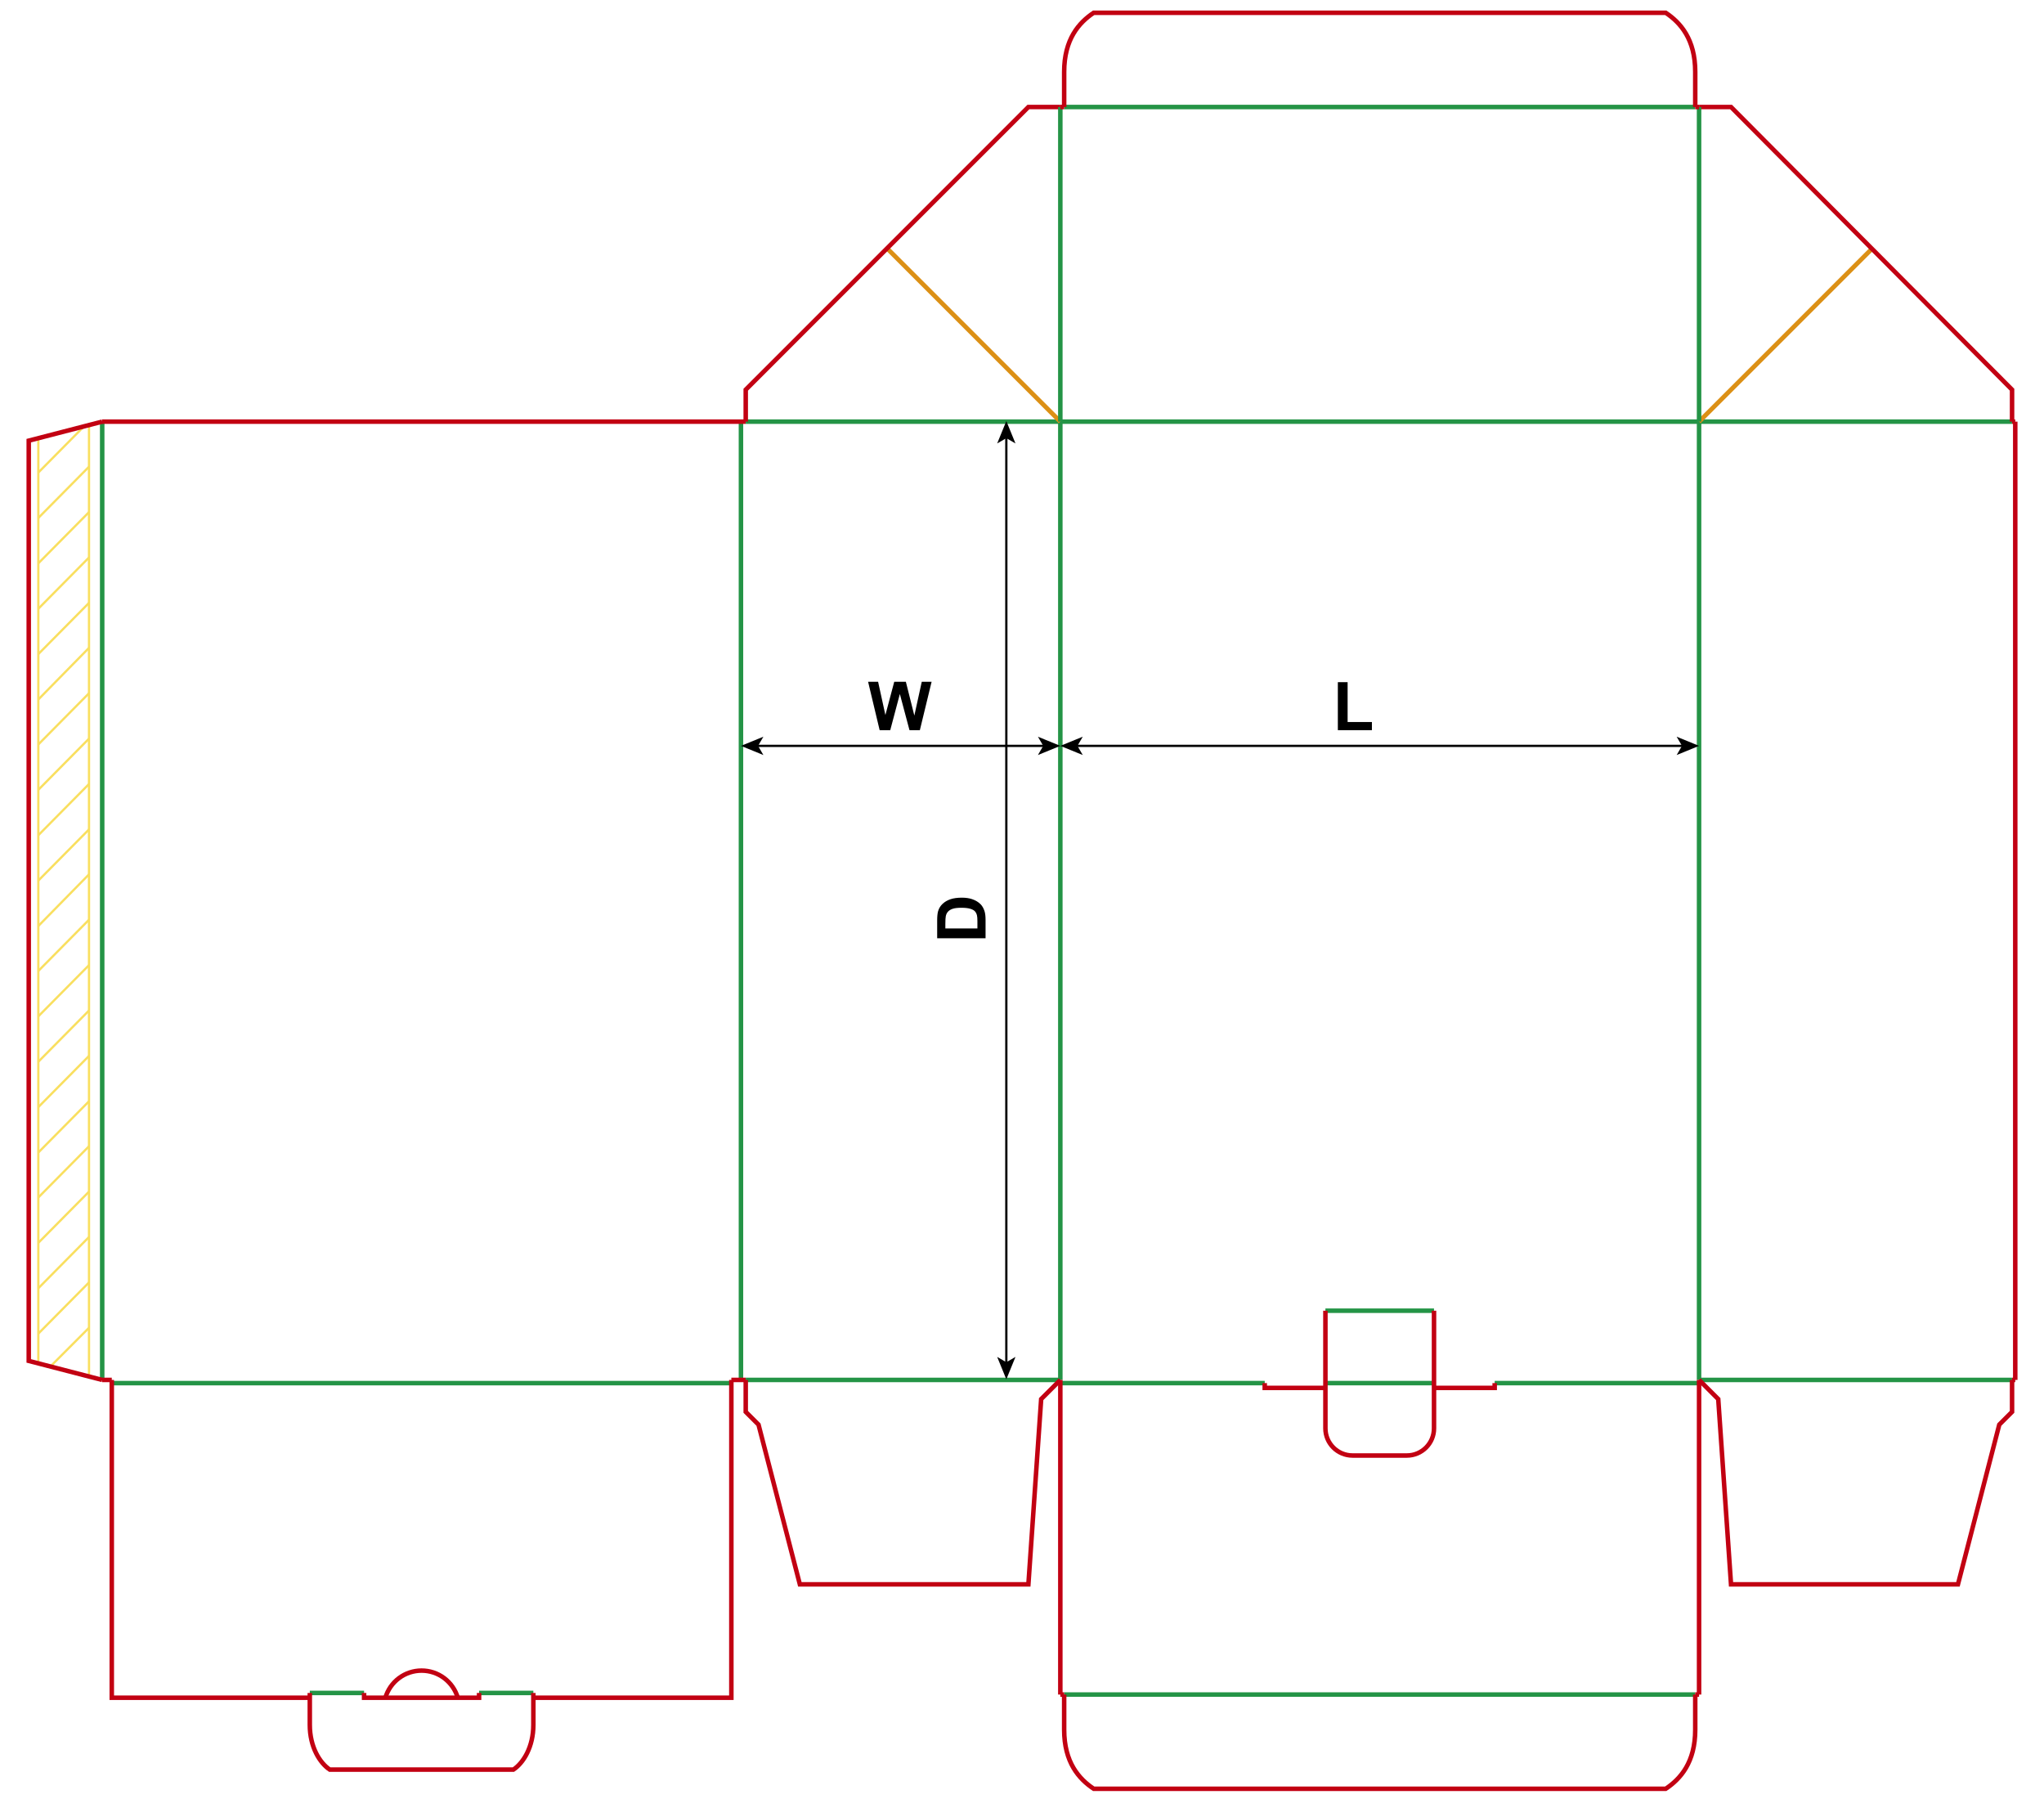 <?xml version="1.0" encoding="iso-8859-1"?> <!-- Generator: Adobe Illustrator 21.1.0, SVG Export Plug-In . SVG Version: 6.00 Build 0)  --> <svg version="1.1" id="Layer_1" xmlns="http://www.w3.org/2000/svg" xmlns:xlink="http://www.w3.org/1999/xlink" x="0px" y="0px" viewBox="0 0 907.087 802.205" style="enable-background:new 0 0 907.087 802.205;" xml:space="preserve"> <g>  <line style="fill:none;stroke:#F9DF5F;stroke-width:1;stroke-miterlimit:10;" x1="17.008" y1="604.306" x2="17.008" y2="194.529"/>  <line style="fill:none;stroke:#F9DF5F;stroke-width:1;stroke-miterlimit:10;" x1="39.499" y1="188.432" x2="39.499" y2="610.403"/>  <line style="fill:none;stroke:#F9DF5F;stroke-width:1;stroke-miterlimit:10;" x1="17.008" y1="410.872" x2="39.499" y2="387.963"/>  <line style="fill:none;stroke:#F9DF5F;stroke-width:1;stroke-miterlimit:10;" x1="17.008" y1="390.734" x2="39.499" y2="368.01"/>  <line style="fill:none;stroke:#F9DF5F;stroke-width:1;stroke-miterlimit:10;" x1="17.008" y1="370.596" x2="39.499" y2="347.872"/>  <line style="fill:none;stroke:#F9DF5F;stroke-width:1;stroke-miterlimit:10;" x1="17.008" y1="350.458" x2="39.499" y2="327.734"/>  <line style="fill:none;stroke:#F9DF5F;stroke-width:1;stroke-miterlimit:10;" x1="17.008" y1="330.321" x2="39.499" y2="307.596"/>  <line style="fill:none;stroke:#F9DF5F;stroke-width:1;stroke-miterlimit:10;" x1="17.008" y1="310.368" x2="39.499" y2="287.459"/>  <line style="fill:none;stroke:#F9DF5F;stroke-width:1;stroke-miterlimit:10;" x1="17.008" y1="290.23" x2="39.499" y2="267.505"/>  <line style="fill:none;stroke:#F9DF5F;stroke-width:1;stroke-miterlimit:10;" x1="17.008" y1="270.092" x2="39.499" y2="247.368"/>  <line style="fill:none;stroke:#F9DF5F;stroke-width:1;stroke-miterlimit:10;" x1="17.008" y1="249.954" x2="39.499" y2="227.23"/>  <line style="fill:none;stroke:#F9DF5F;stroke-width:1;stroke-miterlimit:10;" x1="17.008" y1="229.816" x2="39.499" y2="207.092"/>  <line style="fill:none;stroke:#F9DF5F;stroke-width:1;stroke-miterlimit:10;" x1="17.008" y1="209.679" x2="37.471" y2="188.986"/>  <line style="fill:none;stroke:#F9DF5F;stroke-width:1;stroke-miterlimit:10;" x1="17.008" y1="430.825" x2="39.499" y2="408.101"/>  <line style="fill:none;stroke:#F9DF5F;stroke-width:1;stroke-miterlimit:10;" x1="17.008" y1="450.963" x2="39.499" y2="428.238"/>  <line style="fill:none;stroke:#F9DF5F;stroke-width:1;stroke-miterlimit:10;" x1="17.008" y1="471.101" x2="39.499" y2="448.376"/>  <line style="fill:none;stroke:#F9DF5F;stroke-width:1;stroke-miterlimit:10;" x1="17.008" y1="491.238" x2="39.499" y2="468.514"/>  <line style="fill:none;stroke:#F9DF5F;stroke-width:1;stroke-miterlimit:10;" x1="17.008" y1="511.376" x2="39.499" y2="488.652"/>  <line style="fill:none;stroke:#F9DF5F;stroke-width:1;stroke-miterlimit:10;" x1="17.008" y1="531.329" x2="39.499" y2="508.605"/>  <line style="fill:none;stroke:#F9DF5F;stroke-width:1;stroke-miterlimit:10;" x1="17.008" y1="551.467" x2="39.499" y2="528.743"/>  <line style="fill:none;stroke:#F9DF5F;stroke-width:1;stroke-miterlimit:10;" x1="17.008" y1="571.605" x2="39.499" y2="548.881"/>  <line style="fill:none;stroke:#F9DF5F;stroke-width:1;stroke-miterlimit:10;" x1="17.008" y1="591.743" x2="39.499" y2="569.018"/>  <line style="fill:none;stroke:#F9DF5F;stroke-width:1;stroke-miterlimit:10;" x1="22.907" y1="605.784" x2="39.499" y2="589.156"/> </g> <line style="fill:none;stroke:#249446;stroke-width:2;stroke-miterlimit:10;" x1="45.353" y1="187.085" x2="45.353" y2="612.285"/> <line style="fill:none;stroke:#249446;stroke-width:2;stroke-miterlimit:10;" x1="328.823" y1="187.085" x2="328.823" y2="612.285"/> <line style="fill:none;stroke:#249446;stroke-width:2;stroke-miterlimit:10;" x1="470.553" y1="187.085" x2="470.553" y2="612.285"/> <line style="fill:none;stroke:#249446;stroke-width:2;stroke-miterlimit:10;" x1="754.013" y1="187.085" x2="754.013" y2="612.285"/> <line style="fill:none;stroke:#C20012;stroke-width:2;stroke-miterlimit:10;" x1="894.333" y1="187.085" x2="894.333" y2="612.285"/> <line style="fill:none;stroke:#C20012;stroke-width:2;stroke-miterlimit:10;" x1="45.353" y1="187.085" x2="330.943" y2="187.085"/> <line style="fill:none;stroke:#249446;stroke-width:2;stroke-miterlimit:10;" x1="330.943" y1="187.085" x2="470.553" y2="187.085"/> <line style="fill:none;stroke:#249446;stroke-width:2;stroke-miterlimit:10;" x1="470.553" y1="187.085" x2="754.013" y2="187.085"/> <line style="fill:none;stroke:#249446;stroke-width:2;stroke-miterlimit:10;" x1="754.013" y1="187.085" x2="892.913" y2="187.085"/> <line style="fill:none;stroke:#C20012;stroke-width:2;stroke-miterlimit:10;" x1="892.913" y1="187.085" x2="894.333" y2="187.085"/> <line style="fill:none;stroke:#C20012;stroke-width:2;stroke-miterlimit:10;" x1="45.353" y1="612.285" x2="49.603" y2="612.285"/> <line style="fill:none;stroke:#C20012;stroke-width:2;stroke-miterlimit:10;" x1="324.563" y1="612.285" x2="330.943" y2="612.285"/> <line style="fill:none;stroke:#249446;stroke-width:2;stroke-miterlimit:10;" x1="49.603" y1="613.705" x2="324.563" y2="613.705"/> <line style="fill:none;stroke:#249446;stroke-width:2;stroke-miterlimit:10;" x1="330.943" y1="612.285" x2="470.553" y2="612.285"/> <line style="fill:none;stroke:#249446;stroke-width:2;stroke-miterlimit:10;" x1="470.553" y1="613.697" x2="561.263" y2="613.697"/> <line style="fill:none;stroke:#249446;stroke-width:2;stroke-miterlimit:10;" x1="663.313" y1="613.697" x2="754.013" y2="613.697"/> <line style="fill:none;stroke:#249446;stroke-width:2;stroke-miterlimit:10;" x1="588.193" y1="613.697" x2="636.383" y2="613.697"/> <line style="fill:none;stroke:#249446;stroke-width:2;stroke-miterlimit:10;" x1="588.193" y1="581.577" x2="636.383" y2="581.577"/> <polyline style="fill:none;stroke:#C20012;stroke-width:2;stroke-miterlimit:10;" points="561.263,613.697 561.263,615.827 588.193,615.827 "/> <polyline style="fill:none;stroke:#C20012;stroke-width:2;stroke-miterlimit:10;" points="636.383,615.827 663.313,615.827 663.313,613.697 "/> <path style="fill:none;stroke:#C20012;stroke-width:2;stroke-miterlimit:10;" d="M588.193,581.577v52.2 c0,6.66,5.39,12.05,12.04,12.05h24.1c6.65,0,12.05-5.39,12.05-12.05v-52.2"/> <line style="fill:none;stroke:#249446;stroke-width:2;stroke-miterlimit:10;" x1="754.013" y1="612.285" x2="892.913" y2="612.285"/> <line style="fill:none;stroke:#C20012;stroke-width:2;stroke-miterlimit:10;" x1="892.913" y1="612.285" x2="894.333" y2="612.285"/> <polyline style="fill:none;stroke:#C20012;stroke-width:2;stroke-miterlimit:10;" points="45.353,187.085 12.753,195.525 12.753,603.845 45.353,612.285 "/> <line style="fill:none;stroke:#DC9015;stroke-width:2;stroke-miterlimit:10;" x1="754.013" y1="187.085" x2="830.733" y2="110.375"/> <polyline style="fill:none;stroke:#C20012;stroke-width:2;stroke-miterlimit:10;" points="754.013,47.485 768.193,47.485 892.913,172.915 892.913,187.085 "/> <line style="fill:none;stroke:#DC9015;stroke-width:2;stroke-miterlimit:10;" x1="470.551" y1="187.085" x2="393.661" y2="110.195"/> <polyline style="fill:none;stroke:#C20012;stroke-width:2;stroke-miterlimit:10;" points="470.551,47.485 456.381,47.485 330.941,172.915 330.941,187.085 "/> <line style="fill:none;stroke:#249446;stroke-width:2;stroke-miterlimit:10;" x1="470.553" y1="187.085" x2="470.553" y2="47.485"/> <line style="fill:none;stroke:#249446;stroke-width:2;stroke-miterlimit:10;" x1="754.013" y1="187.085" x2="754.013" y2="47.485"/> <line style="fill:none;stroke:#249446;stroke-width:2;stroke-miterlimit:10;" x1="472.253" y1="47.485" x2="752.313" y2="47.485"/> <line style="fill:none;stroke:#C20012;stroke-width:2;stroke-miterlimit:10;" x1="470.553" y1="47.485" x2="472.253" y2="47.485"/> <line style="fill:none;stroke:#C20012;stroke-width:2;stroke-miterlimit:10;" x1="752.313" y1="47.485" x2="754.013" y2="47.485"/> <path style="fill:none;stroke:#C20012;stroke-width:2;stroke-miterlimit:10;" d="M472.253,47.485v-15.59 c0-14.49,6.56-21.86,13.11-26.23h253.84c6.56,4.37,13.11,11.74,13.11,26.23v15.59"/> <line style="fill:none;stroke:#249446;stroke-width:2;stroke-miterlimit:10;" x1="137.483" y1="751.182" x2="161.573" y2="751.182"/> <line style="fill:none;stroke:#249446;stroke-width:2;stroke-miterlimit:10;" x1="212.603" y1="751.182" x2="236.693" y2="751.182"/> <polyline style="fill:none;stroke:#C20012;stroke-width:2;stroke-miterlimit:10;" points="161.573,751.182 161.573,753.302 212.603,753.302 212.603,751.182 "/> <path style="fill:none;stroke:#C20012;stroke-width:2;stroke-miterlimit:10;" d="M171.023,753.302c1.02-3.47,3.13-6.52,6.03-8.7 c2.89-2.17,6.41-3.34,10.03-3.34c3.63,0,7.15,1.17,10.04,3.34c2.9,2.18,5.01,5.23,6.03,8.7"/> <path style="fill:none;stroke:#C20012;stroke-width:2;stroke-miterlimit:10;" d="M137.483,751.182v14.17 c0,9.79,4.43,16.89,8.86,19.84h81.49c4.43-2.95,8.86-10.05,8.86-19.84v-14.17"/> <polyline style="fill:none;stroke:#C20012;stroke-width:2;stroke-miterlimit:10;" points="49.603,612.282 49.603,753.302 137.483,753.302 "/> <polyline style="fill:none;stroke:#C20012;stroke-width:2;stroke-miterlimit:10;" points="236.693,753.302 324.563,753.302 324.563,612.282 "/> <line style="fill:none;stroke:#C20012;stroke-width:2;stroke-miterlimit:10;" x1="470.553" y1="612.282" x2="470.553" y2="751.892"/> <line style="fill:none;stroke:#C20012;stroke-width:2;stroke-miterlimit:10;" x1="754.013" y1="612.282" x2="754.013" y2="751.892"/> <line style="fill:none;stroke:#249446;stroke-width:2;stroke-miterlimit:10;" x1="472.253" y1="751.892" x2="752.313" y2="751.892"/> <line style="fill:none;stroke:#C20012;stroke-width:2;stroke-miterlimit:10;" x1="470.553" y1="751.892" x2="472.253" y2="751.892"/> <line style="fill:none;stroke:#C20012;stroke-width:2;stroke-miterlimit:10;" x1="752.313" y1="751.892" x2="754.013" y2="751.892"/> <path style="fill:none;stroke:#C20012;stroke-width:2;stroke-miterlimit:10;" d="M472.253,751.892v15.59 c0,14.48,6.56,21.85,13.11,26.22h253.84c6.56-4.37,13.11-11.74,13.11-26.22v-15.59"/> <polyline style="fill:none;stroke:#C20012;stroke-width:2;stroke-miterlimit:10;" points="754.013,612.282 762.523,620.792 768.193,702.992 868.903,702.992 887.243,632.122 892.913,626.452 892.913,612.282 "/> <polyline style="fill:none;stroke:#C20012;stroke-width:2;stroke-miterlimit:10;" points="470.551,612.282 462.051,620.792 456.381,702.992 354.961,702.992 336.611,632.122 330.941,626.452 330.941,612.282 "/> <g> <g> <line style="fill:none;stroke:#000000;stroke-miterlimit:10;" x1="477.618" y1="330.949" x2="746.957" y2="330.949"/> <g> <polygon points="470.557,330.949 480.506,335.014 478.146,330.949 480.506,326.884 			"/> </g> <g> <polygon points="754.017,330.949 744.068,335.014 746.429,330.949 744.068,326.884 			"/> </g> </g> </g> <g> <g> <line style="fill:none;stroke:#000000;stroke-miterlimit:10;" x1="335.888" y1="330.949" x2="463.497" y2="330.949"/> <g> <polygon points="328.827,330.949 338.776,335.014 336.416,330.949 338.776,326.884 			"/> </g> <g> <polygon points="470.557,330.949 460.608,335.014 462.969,330.949 460.608,326.884 			"/> </g> </g> </g> <g> <g> <line style="fill:none;stroke:#000000;stroke-miterlimit:10;" x1="446.59" y1="193.878" x2="446.59" y2="604.957"/> <g> <polygon points="446.59,186.818 442.525,196.767 446.59,194.406 450.655,196.767 			"/> </g> <g> <polygon points="446.59,612.018 442.525,602.068 446.59,604.429 450.655,602.068 			"/> </g> </g> </g> <g> <path d="M593.711,323.985v-21.299h4.336v17.681h10.781v3.618H593.711z"/> </g> <g> <path d="M390.372,323.985l-5.127-21.475h4.438l3.237,14.751l3.926-14.751h5.156l3.765,15l3.296-15h4.365l-5.215,21.475h-4.6 l-4.277-16.055l-4.263,16.055H390.372z"/> </g> <g> <path d="M415.898,416.31v-7.925c0-1.787,0.137-3.149,0.41-4.087c0.371-1.26,1.03-2.339,1.978-3.237s2.107-1.582,3.479-2.051 s3.064-0.703,5.076-0.703c1.768,0,3.291,0.22,4.57,0.659c1.563,0.537,2.827,1.304,3.794,2.3c0.732,0.752,1.304,1.768,1.714,3.047 c0.303,0.957,0.454,2.236,0.454,3.838v8.159H415.898z M419.531,411.974h14.224v-3.237c0-1.211-0.068-2.085-0.205-2.622 c-0.176-0.703-0.474-1.286-0.894-1.75s-1.111-0.843-2.073-1.136s-2.273-0.439-3.933-0.439s-2.935,0.146-3.823,0.439 s-1.582,0.703-2.08,1.23s-0.835,1.196-1.011,2.007c-0.137,0.605-0.205,1.792-0.205,3.56V411.974z"/> </g> </svg> 